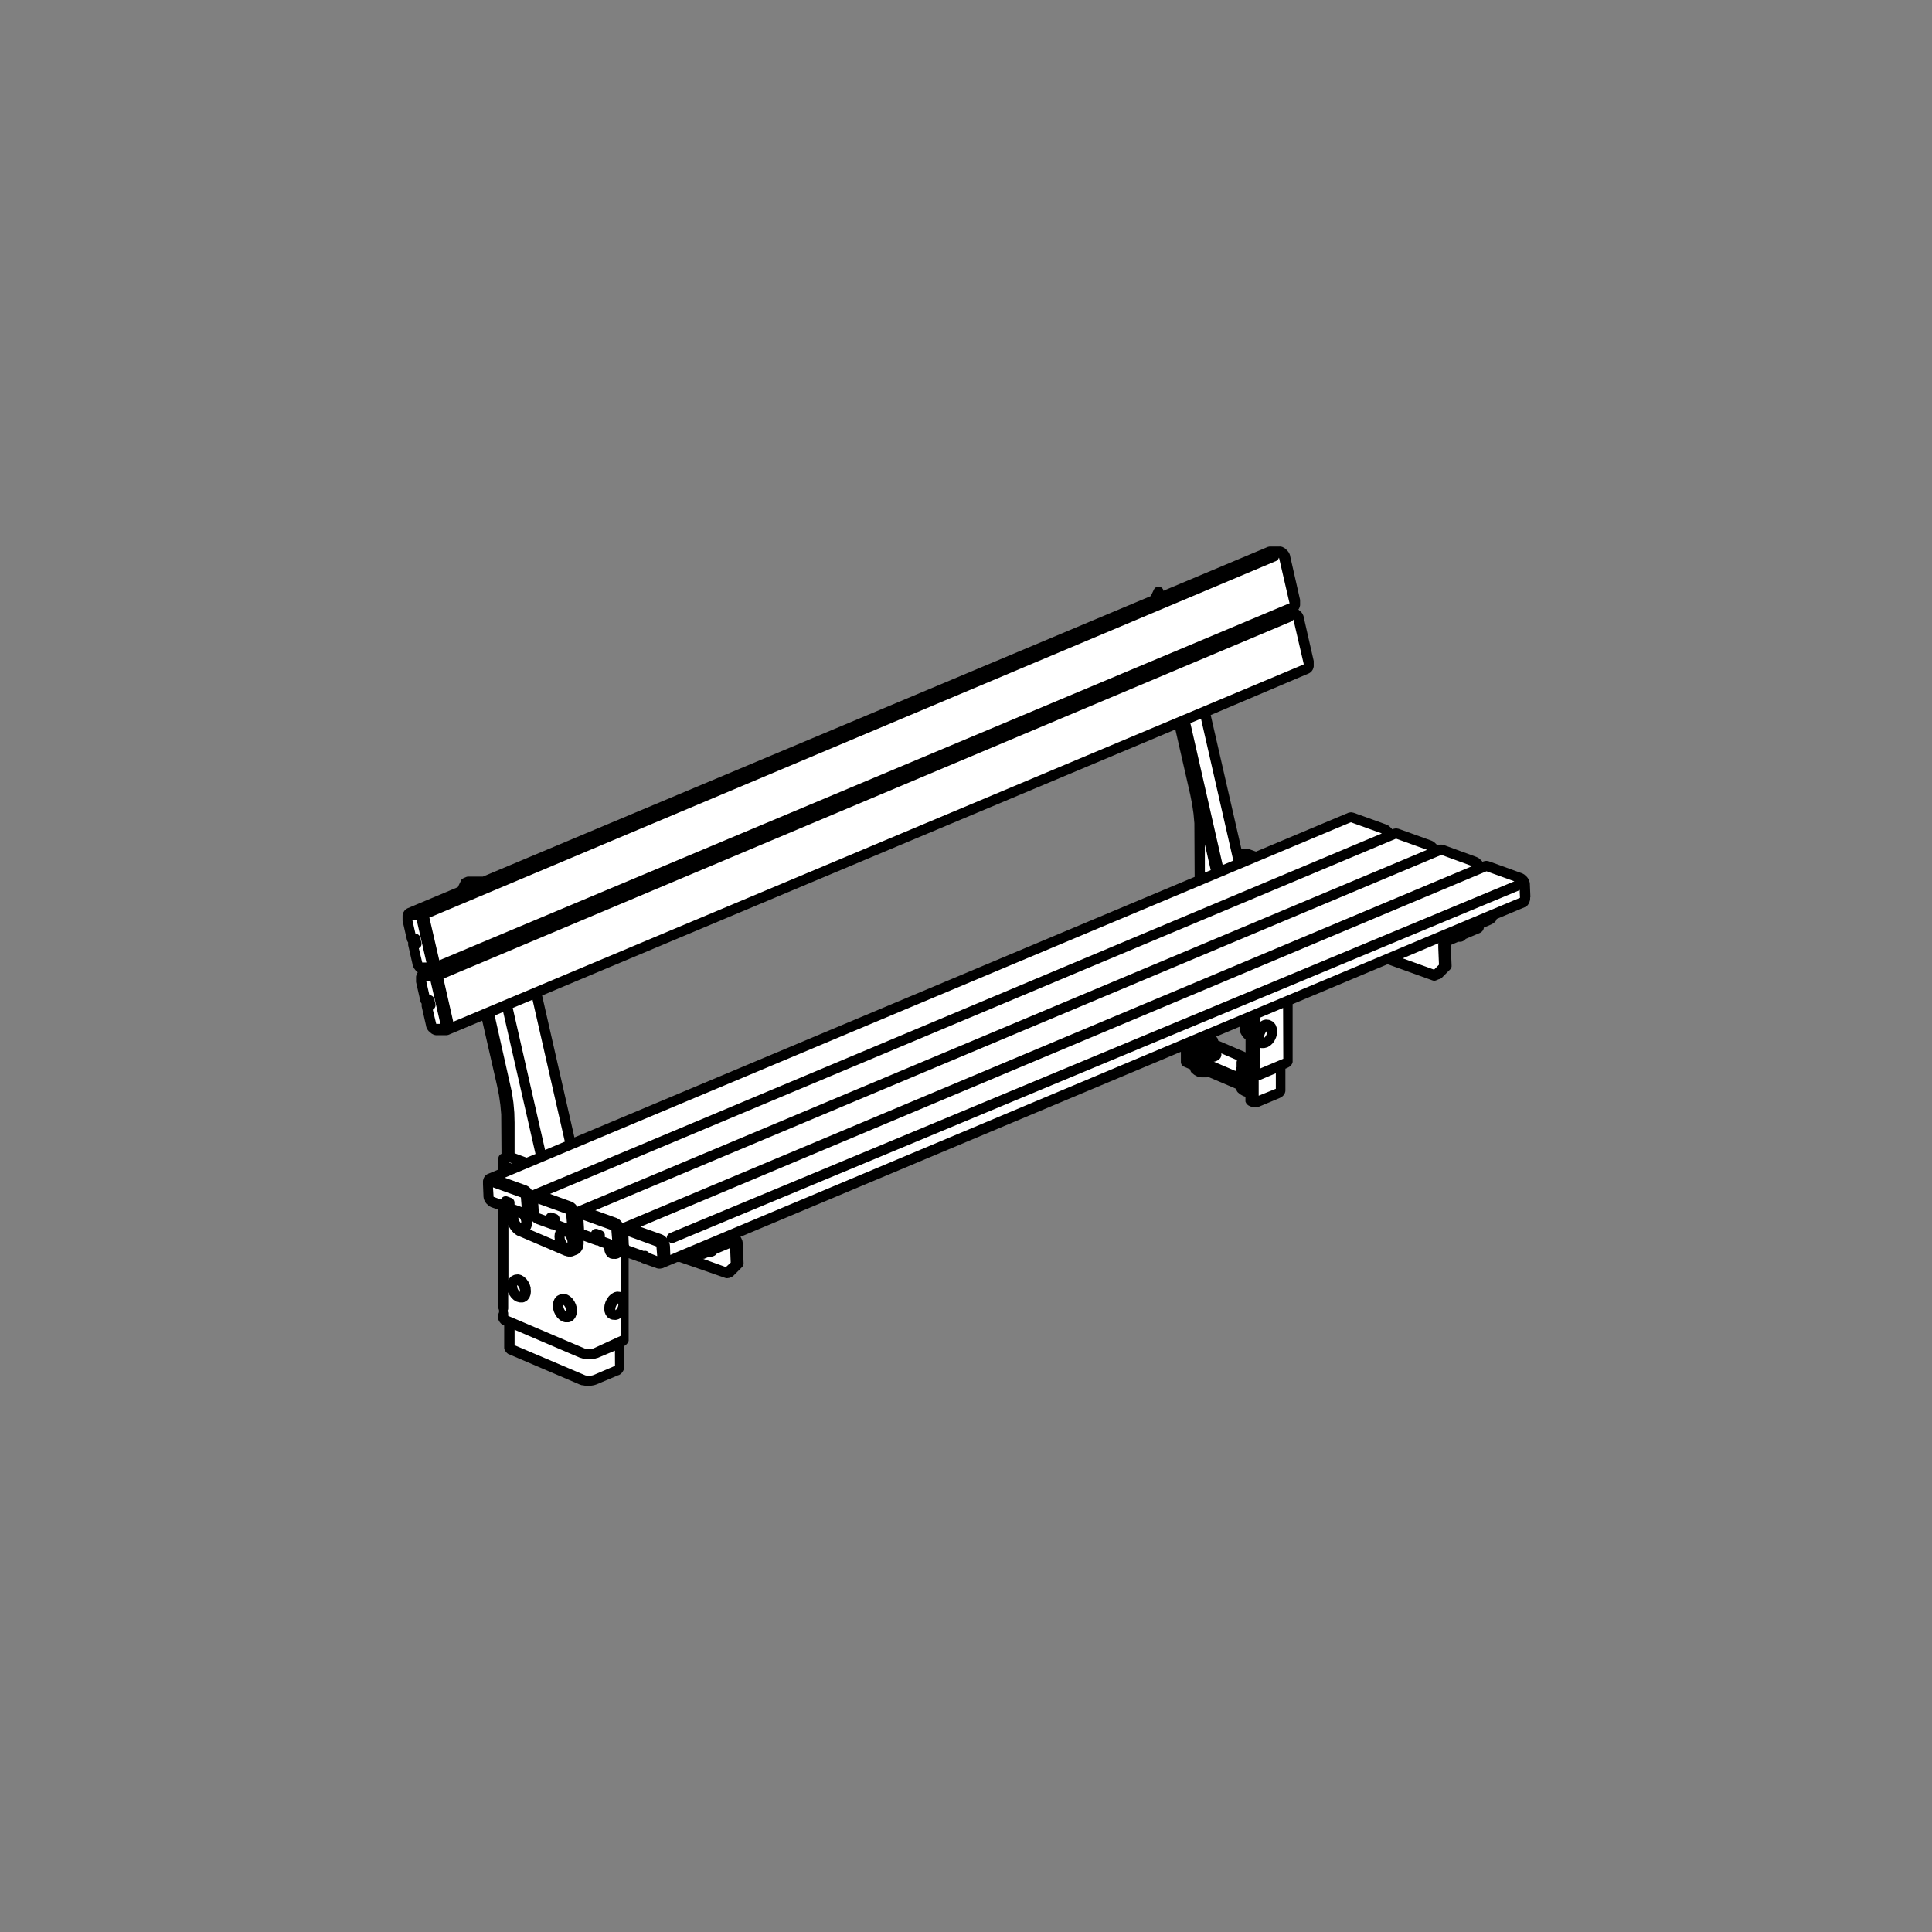 <?xml version="1.0" encoding="UTF-8"?> <svg xmlns="http://www.w3.org/2000/svg" id="Layer_1" data-name="Layer 1" viewBox="0 0 566.93 566.93"><rect x="0" y="0" width="566.93" height="566.93" fill="#808080" stroke="none"/> <defs> <style>.cls-1{fill:#fff;}</style> </defs> <path class="cls-1" d="M447.6,262.07c0-2.21-.11-3.42-1-4.09a7,7,0,0,0-2.18-.83l-8.25-2.91-2,.77s.16-.52-.52-1.37-9.92-3.81-10.39-4.12-2.36.7-2.36.7a2.56,2.56,0,0,0-1.79-2.2c-1.75-.64-7.62-2.57-8.64-3.14s-2.7.56-2.7.56a3.55,3.55,0,0,0-.88-1.59c-.76-.86-9.8-3.82-10.52-4s-24.17,10-27.81,11.62l-2.9-.94-2.67.09-9.5-41.72,28-11.76a7.73,7.73,0,0,0,2.22-1,2,2,0,0,0,.22-2c-.28-1-2.53-12.66-3.49-13.67-.75-.77-2.56-.62-3.67-.72a.15.15,0,0,1,0-.29c.82-.34,2.22-.93,2.62-1.12.57-.29.68-1.36.23-3.16-.23-.93-1.28-6.36-2-9.52-.58-2.58-1.21-3.47-1.89-3.7a7.11,7.11,0,0,0-3.85.05c-1.12.5-27.3,11.55-27.3,11.55l-3.92-.3-.95.34-1,2.45-197,82.66-4.4,0-.82.24-1.17,2.55-15.12,6.35s-1.06.28-.71,2c.22,1.12,1.29,5.66,1.29,5.66h1.09l.16.76-.89.54s.53,3,1,5.12a3,3,0,0,0,1.68,2.36c.21.06,2.15.17,3,.21a.08.08,0,0,1,0,.16c-.92.49-3.09.93-3.28,2.08s1.22,6.79,1.22,6.79l1.16,0,.21.84-1,.4s1.09,5.2,1.38,6.13a2.23,2.23,0,0,0,2.1,1.55c2.2.16,2.58,0,3.53-.56s10.62-4.41,10.62-4.41,4.79,21.14,5.53,25.7.46,16.44.46,16.44l-1,.41-.19,4.17s-1.95.78-3.1,1.26-1.48.47-1.39,2.18-.17,3.69.67,4.66a3,3,0,0,0,1.55,1,22.53,22.53,0,0,0,2.25.85l-.1,29.56,0,2a3,3,0,0,0,.45,1.41,5.43,5.43,0,0,0,1.59,1l-.06,5.15.26,2.21a1.78,1.78,0,0,0,1,.91c1.85.84,19,8.07,19.59,8.33a6.36,6.36,0,0,0,4.29.33l5.93-2.47c.82-.35,1.49-.68,1.47-1.89,0-.83.18-5.85,0-6.54a4.61,4.61,0,0,0,1.35-.72c.76-.57.41-2.4.41-3.92v-6l-.08-6.94.08-8.87s-.11-.64,2.12.16l2.79,1,.64-.07s0,.38.63.62a28.25,28.25,0,0,0,4.33,1.5c.8.06,4.69-1.91,5.24-2.19.45.11,1.11.28,1.56.44l12,4.44,1.09-.34,2.56-2.43s-.11-4.52-.21-5.46-.07-1.73-1.21-2.14l-1.49-.54,7.27-3.05,129.94-54.5c-.21.47-.32,1.16-.57,1.29-.63.31-2.41,1.06-2.41,1.06l0,4.06,2.74,1.17v.92s.22.63,1.54.89a5.36,5.36,0,0,0,2.45-.11l9.53,4.18,0,.83a5,5,0,0,0,1.27.82,4.31,4.31,0,0,0,1.39.21s-.2,2.29.34,2.61a1.71,1.71,0,0,0,1.94.19l5.85-2.46c.93-.39.81-1.22.81-1.68v-6.47l1.42-.59c1.1-.47.77-1,.77-1.53V293.77l2.7-1.13,26.42-11.1,13.95,4.85L422,286l2.49-2.55s-.27-4.73-.27-5.6.32-1.69,2-2.27,7.08-3,7.08-3A1,1,0,0,0,434,272a2.48,2.48,0,0,0,.06-1s3.62-1.36,3.82-1.82.33-.86.33-.86,7.85-3.14,8.64-3.5S447.6,263.79,447.6,262.07Zm-100.72-1.46L167.61,335.89c-.94-4-3.47-14.79-4.38-18.75-1.26-5.55-5.82-25.88-5.82-25.88L346,212.1s5.86,23.87,6,29,.11,7.5.11,7.5v9.81h0Zm20.06,49.69-1.52.23-9.46-4a2.23,2.23,0,0,0,0-1c-.16-.67-1.57-1-2.7-1a.15.15,0,0,1-.05-.3l13-5.47a1.75,1.75,0,0,0,.46,1.11,2.47,2.47,0,0,0-1.43,2.28,3.36,3.36,0,0,0,.83,1.55l.91.5Z"></path> <path d="M169.21,383.56l-.2-.69a.92.92,0,0,0-.09-.23l-.31-.66a1,1,0,0,0-.13-.22l-.4-.57a2,2,0,0,0-.19-.22l-.47-.45a1.39,1.39,0,0,0-.27-.21l-.5-.3a1.52,1.52,0,0,0-.4-.16l-.5-.13a1.41,1.41,0,0,0-.54,0l-.47.05a1.51,1.51,0,0,0-.42.1l-.17.07L164,380h0l-.41.22a1.46,1.46,0,0,0-.44.38l-.31.39a1.34,1.34,0,0,0-.23.4l-.2.53a1.55,1.55,0,0,0-.08.36l-.07.63a1.5,1.5,0,0,0,0,.3l.06.68a2,2,0,0,0,0,.26l.2.69a1.17,1.17,0,0,0,.09.24l.31.65a1,1,0,0,0,.13.22l.4.57a1.37,1.37,0,0,0,.19.22l.47.45a1.39,1.39,0,0,0,.27.21l.5.3a2,2,0,0,0,.4.17l.5.13a1.58,1.58,0,0,0,.38,0h.16l.47,0,.09,0a1,1,0,0,0,.23-.06l.09,0,.17-.07.16-.08.4-.22a1.46,1.46,0,0,0,.44-.38l.31-.38a1.53,1.53,0,0,0,.23-.41l.2-.53a1.45,1.45,0,0,0,.08-.36l.07-.62a1.6,1.6,0,0,0,0-.31l-.06-.68A2,2,0,0,0,169.21,383.56Zm-3.93-.66.27.2.24.35.21.43.12.44,0,.39,0,.19h0l-.24-.23-.25-.35-.2-.43-.12-.44,0-.39Z"></path> <path d="M449.07,263.26V263l-.14-3.48a.57.57,0,0,0,0-.13l-.05-.37a1.1,1.1,0,0,0-.06-.26l-.1-.33a1.6,1.6,0,0,0-.1-.23l-.16-.31a1.64,1.64,0,0,0-.14-.22l-.2-.27-.12-.13,0,0-.06-.05h0l-.55-.51a1.37,1.37,0,0,0-.29-.2l-.35-.19-.2-.08L437,252.78a.86.86,0,0,0-.23-.06l-.35-.07a1.63,1.63,0,0,0-.54,0l-.32.06a1.58,1.58,0,0,0-.31.09l-.23.1v0l-.2-.27-.12-.12,0,0-.19-.18-.15-.13-.27-.25a1.37,1.37,0,0,0-.29-.2l-.35-.19-.2-.09L423.77,248l-.24-.07-.34-.06a1.32,1.32,0,0,0-.56,0l-.31.06a1.58,1.58,0,0,0-.31.09l-.23.09h0l-.2-.27-.12-.13,0,0-.61-.57a1.87,1.87,0,0,0-.29-.2l-.35-.19-.2-.08-9.48-3.42a.86.86,0,0,0-.23-.06l-.35-.07a1.69,1.69,0,0,0-.55,0l-.31.06a1.58,1.58,0,0,0-.31.09l-.23.1v0l-.2-.26-.12-.13,0,0-.61-.56a1.37,1.37,0,0,0-.29-.2l-.35-.19-.2-.08-9.47-3.42-.24-.06-.34-.07a1.51,1.51,0,0,0-.56,0l-.31.06a1.58,1.58,0,0,0-.31.09l-27,11.35-2.1-.76a1.77,1.77,0,0,0-.56-.09l-1.62.05-9-39.27L384,197.63a1.26,1.26,0,0,0,.26-.13l.26-.18a1.65,1.65,0,0,0,.4-.39l.2-.29a1.42,1.42,0,0,0,.2-.41l.12-.38a1.09,1.09,0,0,0,.06-.36l0-.34a2,2,0,0,0,0-.25v-.16h0v-.09a1.5,1.5,0,0,0,0-.2h0l0-.36a.59.59,0,0,0,0-.13l-2.92-12.8,0-.12-.12-.37a.94.94,0,0,0-.1-.23l-.16-.31a1.09,1.09,0,0,0-.14-.23l-.19-.25h0a1.22,1.22,0,0,0-.15-.17l-.05,0h0l-.55-.51a1,1,0,0,0-.13-.09l.13-.19a1.47,1.47,0,0,0,.19-.4l.12-.38a1.36,1.36,0,0,0,.07-.35v-.35a2.09,2.09,0,0,0,0-.25v-.17h0v-.09a1.41,1.41,0,0,0,0-.2h0l0-.35,0-.13-2.91-12.8s0-.08,0-.12l-.12-.37a.92.92,0,0,0-.09-.23l-.16-.31a1.76,1.76,0,0,0-.14-.23l-.21-.26a1.07,1.07,0,0,0-.14-.16l-.61-.57a1.21,1.21,0,0,0-.3-.2l-.35-.19a1.5,1.5,0,0,0-.42-.15l-.35-.06a1.15,1.15,0,0,0-.26,0l-2.58,0a1,1,0,0,0-.29,0l-.32.06a1.58,1.58,0,0,0-.31.09l-30.51,12.82a1.5,1.5,0,0,0-2.82-.35l-.92,1.92-196,82.33-.2,0-4.08,0a1.67,1.67,0,0,0-.59.11l-.83.35-.1.06a2,2,0,0,0-.28.19l-.09.07a1.33,1.33,0,0,0-.28.39l0,0,0,.05h0l-.89,1.87-14.74,6.19-.17.09-.08.05h0l-.25.17a1.42,1.42,0,0,0-.41.4l-.19.29a1.25,1.25,0,0,0-.2.4l-.12.38a1.35,1.35,0,0,0-.06.35l0,.75h0v.08s0,.07,0,.1,0,.08,0,.11l0,.37s0,.09,0,.13l1.29,5.66a1.44,1.44,0,0,0,.35.67.41.41,0,0,0,0,.11l0,.17v.08a1.33,1.33,0,0,0,0,.2s0,.08,0,.12,0,.08,0,.12l1.29,5.67,0,.12.12.37a1.6,1.6,0,0,0,.1.23l.16.31a1,1,0,0,0,.14.22l.19.26h0a.75.75,0,0,0,.15.16l0,.05h0v0l.55.5.13.09-.13.19a1.47,1.47,0,0,0-.19.4l-.12.38a1.36,1.36,0,0,0-.07.35l0,.85s0,.08,0,.12a.28.28,0,0,0,0,.09l0,.37a.59.59,0,0,0,0,.13l1.29,5.66a1.44,1.44,0,0,0,.35.67s0,.07,0,.1l0,.18v.07a1.48,1.48,0,0,0,0,.21s0,.08,0,.12a.49.49,0,0,0,0,.12l1.29,5.67,0,.12.12.37a.92.92,0,0,0,.09.23l.16.31a1.64,1.64,0,0,0,.14.22l.2.26h0a2.09,2.09,0,0,0,.14.17l.06,0h0l.55.5a1.94,1.94,0,0,0,.29.21l.36.18a1.12,1.12,0,0,0,.42.15l.35.07a1.18,1.18,0,0,0,.26,0l2.58,0h0l.27,0,.32-.06h0l.13,0a1,1,0,0,0,.16-.06h0l9.88-4.15,4.36,19.1.57,2.84.4,2.81.25,2.77.08,11.56h0a1.51,1.51,0,0,0-.92,1.37v.23l0,.11a1,1,0,0,0,0,.17l0,.12a1.09,1.09,0,0,0,0,.18v2.44l-3,1.25h0l-.05,0a.84.84,0,0,0-.21.11l-.27.18a1.48,1.48,0,0,0-.4.39l-.2.29a1.47,1.47,0,0,0-.19.4l-.12.38a1.53,1.53,0,0,0-.07.36l0,.66v.29l.14,3.47a.76.76,0,0,0,0,.15l.05.36a1.22,1.22,0,0,0,.06.26l.1.33a1.6,1.6,0,0,0,.1.23l.16.31a1.64,1.64,0,0,0,.14.22l.2.27.13.14,0,0,.06.05h0l.55.51a1.87,1.87,0,0,0,.29.2l.36.19.19.08,2,.71V384a1.52,1.52,0,0,1,0,1.51v.76a1.21,1.21,0,0,0,0,.19l0,.15,0,.13,0,.14a.56.56,0,0,0,0,.12l0,.15s0,.08,0,.11l.06.14.06.12.07.13a.75.75,0,0,0,.07.12l.08.12.07.11.09.11.09.1.09.1a.68.68,0,0,0,.12.12l.11.09.13.1.1.07.15.09.11.06.1.05.19.07v6a.62.62,0,0,0,0,.13l0,.14s0,.09,0,.13l0,.14,0,.13.05.14,0,.12.06.14.06.11.07.13a.75.75,0,0,0,.07.12l.08.12a.41.41,0,0,0,.07.11l.09.12.08.09.1.11.12.12.1.08.13.1.11.07.16.1.11.05.09,0,20.55,8.79.12.05.56.18.2,0,.67.12.18,0,.71,0h.17l.71,0,.18,0,.67-.11.2-.05.57-.18.12-.05,6.39-2.69.1,0,.11-.06.15-.09.11-.07.14-.1.1-.09.11-.1.1-.1.09-.11.09-.11a.57.57,0,0,0,.08-.13l.08-.12.07-.11.07-.13a.47.47,0,0,1,.05-.1l.06-.14a.69.69,0,0,1,0-.13l0-.14a.56.56,0,0,0,0-.12l0-.14,0-.14,0-.15a.61.61,0,0,0,0-.14v-6h0l.1,0,.11-.05.15-.09.1-.07.15-.11.1-.09a.57.57,0,0,0,.11-.11l.1-.1.09-.1.09-.11.08-.11.08-.13.07-.11.07-.14a1.17,1.17,0,0,0,0-.11l.06-.14a.36.36,0,0,0,0-.11l0-.14c0-.05,0-.09,0-.14l0-.14,0-.12,0-.15a.61.61,0,0,0,0-.14v-23.3l2.9,1.05h0l.12,0a1.8,1.8,0,0,0,.38.07h.07l.06.05a1.56,1.56,0,0,0,.45.26l4.2,1.51a.86.86,0,0,0,.23.06l.35.07a1.23,1.23,0,0,0,.27,0,1.27,1.27,0,0,0,.28,0l.32-.06h0l.16-.05.14,0h0l4.31-1.81.14,0,.19,0,.23,0h.19L212.84,375h.06a1.32,1.32,0,0,0,.44.08h0a1.76,1.76,0,0,0,.39-.06l.1,0,.08,0,.82-.34a1.63,1.63,0,0,0,.49-.33l2.56-2.57a.24.24,0,0,0,.06-.08,1.46,1.46,0,0,0,.22-.33l.07-.15a1.76,1.76,0,0,0,.07-.4.5.5,0,0,0,0-.12v0l-.23-5.68c0-.05,0-.1,0-.16l-.09-.56a1.58,1.58,0,0,0-.09-.36l-.23-.53a1.9,1.9,0,0,0-.23-.39l-.07-.08,129.26-54.3v1.09a1.13,1.13,0,0,0,0,.26v1.63a1.5,1.5,0,0,0,.91,1.38l1.84.79a1.5,1.5,0,0,0,.54,1.09l.5.41a1.07,1.07,0,0,0,.22.15l.18.1.12.07.14.08.13.07a2,2,0,0,0,.3.14l.43.14.2,0,.5.09.18,0,.54,0h.16l.54,0,.18,0,.5-.09h0l8.16,3.48a1.5,1.5,0,0,0,.55,1.11l.5.41a1.07,1.07,0,0,0,.22.15l.19.11.1.06.15.08.14.08.28.13.43.14.12,0v.84a1.36,1.36,0,0,0,0,.2l0,.12a1,1,0,0,0,0,.17l0,.11a1.8,1.8,0,0,0,.08.21l.05.1a1.28,1.28,0,0,0,.11.2l.06.09a1.24,1.24,0,0,0,.18.22l.07.07a3.11,3.11,0,0,0,.28.23,2.58,2.58,0,0,0,.37.19l.72.31.1,0a2.59,2.59,0,0,0,.37.11,1.24,1.24,0,0,0,.27,0h.14a1,1,0,0,0,.25,0h.11l.23-.06.1,0,.1,0,6.4-2.68.14-.07.44-.24a1.59,1.59,0,0,0,.33-.25l.29-.29a1.46,1.46,0,0,0,.36-.6l.1-.3a1.77,1.77,0,0,0,.07-.46V313.6l.49-.21a.61.61,0,0,0,.14-.07l.4-.21a1.46,1.46,0,0,0,.34-.26l.28-.29a1.38,1.38,0,0,0,.37-.6l.1-.3s0-.05,0-.07a.45.45,0,0,0,0-.16.77.77,0,0,0,0-.15s0,0,0-.08V294.65l27.88-11.71,13.17,4.75a1.52,1.52,0,0,0,.51.09,1.5,1.5,0,0,0,.55-.11h0l.82-.34A1.61,1.61,0,0,0,423,287l2.57-2.57v0a1.46,1.46,0,0,0,.27-.38.14.14,0,0,0,0-.06,1.11,1.11,0,0,0,.12-.43.2.2,0,0,0,0-.07c0-.05,0-.11,0-.16l-.23-5.54.05-.34.13-.23,2-.86h.17l.25,0,.16,0,.23,0,.18-.05.2-.07a1.09,1.09,0,0,0,.25-.1l.15-.09a1.24,1.24,0,0,0,.32-.23l.1-.09a1.12,1.12,0,0,0,.17-.21l4.13-1.74.1-.05.22-.13a2.15,2.15,0,0,0,.24-.18,1.81,1.81,0,0,0,.24-.24,1.79,1.79,0,0,0,.22-.34,2,2,0,0,0,.16-.49.71.71,0,0,1,0-.14l2-.85.13-.06.55-.3a1.5,1.5,0,0,0,.33-.23l.35-.34a1.54,1.54,0,0,0,.38-.59l.06-.18,8.25-3.46a1.23,1.23,0,0,0,.25-.14l.27-.18a1.48,1.48,0,0,0,.4-.39l.2-.29a2,2,0,0,0,.2-.41l.11-.38A1.37,1.37,0,0,0,449,264v-.3a1.06,1.06,0,0,0,0-.31ZM180.47,400.73v.07l-6.24,2.67-.4.13-.47.08-.55,0-.54,0-.48-.08L151,394.75v-4.54l19.29,8.26.12,0,.52.16a1.17,1.17,0,0,0,.2.06l.67.11.17,0,.72.05h.17l.72,0,.17,0,.67-.12.2-.05.52-.16.12,0,5.19-2.18Zm16.1-38.89a1.51,1.51,0,0,0-.91,1.54l-.14-.19a1.37,1.37,0,0,0-.2-.22l-.33-.29a1.37,1.37,0,0,0-.29-.2l-.35-.19-.2-.08L187.92,360,434.75,256.28l1.45-.61,8.18,2.94Zm-6.09,5.83a1.47,1.47,0,0,0-1.61-.57l-.15-.07-4.07-1.46-.14-.37v0l-.1-2.43,8.21,3,.23,2.83Zm-16.3,28-.35.11-.49.09-.54,0-.54,0-.48-.08-22.66-9.66,0-.7a1.38,1.38,0,0,0-.21-.73,1.51,1.51,0,0,0,.21-.75v-4.73s0,0,0,0l.31.66a1.27,1.27,0,0,0,.13.22l.4.57a2,2,0,0,0,.19.22l.47.45a1.39,1.39,0,0,0,.27.21l.5.3a1.52,1.52,0,0,0,.4.16l.5.13a1.65,1.65,0,0,0,.38.05h.16l.47,0,.09,0a1,1,0,0,0,.23-.06l.09,0,.17-.07.16-.08.4-.23a1.43,1.43,0,0,0,.44-.37l.31-.39a1.34,1.34,0,0,0,.23-.4l.2-.53a2.11,2.11,0,0,0,.09-.36l.06-.63a1.5,1.5,0,0,0,0-.3l-.06-.68a2.56,2.56,0,0,0,0-.27l-.2-.68a1.17,1.17,0,0,0-.09-.24l-.31-.65a1,1,0,0,0-.13-.22l-.4-.57a2,2,0,0,0-.19-.22l-.47-.45a1.39,1.39,0,0,0-.27-.21l-.5-.3a1.78,1.78,0,0,0-.4-.17l-.5-.13a1.64,1.64,0,0,0-.54,0l-.47.05a2,2,0,0,0-.42.11l-.17.07-.12.06h0l-.4.22a1.43,1.43,0,0,0-.44.37l-.31.39a1.41,1.41,0,0,0-.19.34V359.45l.08.19,0,.12.24.44.06.11.27.42.08.11.29.38.09.1.32.34.11.11.34.29.13.1.35.24.17.1.35.18.09,0,13.56,5.8.1,0,.36.12a.86.86,0,0,0,.23.06l.35.06a1.07,1.07,0,0,0,.25,0h.35a1.36,1.36,0,0,0,.29,0l.32-.06a1.42,1.42,0,0,0,.29-.1l.79-.33.05,0,.28-.12.26-.14.27-.19.22-.19.23-.24a1.57,1.57,0,0,0,.17-.21l.2-.3a1.28,1.28,0,0,0,.11-.2l.16-.35a1.54,1.54,0,0,0,.08-.19l.11-.39a1.16,1.16,0,0,0,0-.18l.07-.42a1,1,0,0,0,0-.17l0-.52v-.32l3.53,1.27a1.47,1.47,0,0,0,.54.1h.07l.06,0a1.26,1.26,0,0,0,.45.26l1.4.51v.11l.07.62a1.53,1.53,0,0,0,.08.37l.2.52a1.52,1.52,0,0,0,.24.41l.31.39a1.43,1.43,0,0,0,.44.37l.41.23.07,0,.07,0,.16.07.09,0a1.11,1.11,0,0,0,.26.07l.08,0,.47,0h.16a1.5,1.5,0,0,0,.37,0l.51-.13a1.68,1.68,0,0,0,.39-.16l.51-.3v10.36a2.86,2.86,0,0,0-.28-.07l-.48-.05a1.31,1.31,0,0,0-.52,0l-.51.12a1.42,1.42,0,0,0-.4.17l-.51.3a1.05,1.05,0,0,0-.27.2l-.48.45a1.24,1.24,0,0,0-.18.22l-.41.57a1,1,0,0,0-.13.22l-.32.65-.09.24-.19.69a1.09,1.09,0,0,0-.05.26l-.07.68a1.61,1.61,0,0,0,0,.31l.07.62a1.18,1.18,0,0,0,.09.37l.19.52a1.76,1.76,0,0,0,.24.42l.31.38a1.43,1.43,0,0,0,.44.37l.39.22.16.08.16.07.09,0a1.11,1.11,0,0,0,.26.07l.08,0,.47.05h.16a1.5,1.5,0,0,0,.37,0l.51-.13a1.68,1.68,0,0,0,.39-.16l.51-.3v5.26Zm-29.34-44.47,0,0v0l-.18-2.78,8.19,2.95.23,2.83-2.1-.75,0-.59a1.49,1.49,0,0,0-1-1.35l-1.08-.39a1.5,1.5,0,0,0-1.4.2,1.46,1.46,0,0,0-.5.68ZM353.56,248.5v-.72l1.72,7.55-1.72.72Zm-4.3-15.34.56,2.84.41,2.81.25,2.77.08,15.74-182,76.45-9.49-41.65L344.9,214.06ZM165.75,335l-5.8,2.44-9.49-41.65,5.8-2.44Zm-8.61,3.62-2.62,1.09L151,338.4v-9l-.08-2.89-.26-2.95-.44-3L145.16,298l2.49-1.05Zm-6.83,2.86-1.09-.39V341h0l1.17.41ZM177.48,363l0-.58a1.48,1.48,0,0,0-1-1.35l-1.08-.39a1.5,1.5,0,0,0-1.4.2,1.41,1.41,0,0,0-.5.68l-2.11-.76h0l0,0-.17-2.79,8.18,2.95.23,2.84Zm-24.93-5.59.08.11.2.42.12.44,0,.39v.15l-.27-.2-.24-.35-.2-.42-.13-.44,0-.26Zm13.13,5.36.26.2.25.35.2.42.12.44,0,.39,0,.19h0l-.25-.23-.24-.35-.21-.42-.12-.44,0-.39Zm-10.11-2a1.52,1.52,0,0,0,.24-.41l.19-.53a1.36,1.36,0,0,0,.09-.36l.07-.62a1.61,1.61,0,0,0,0-.31l0-.27.43.39a1.15,1.15,0,0,0,.29.2l.35.19.2.09,4.16,1.5a1.71,1.71,0,0,0,.54.1h.07l.06,0a1.56,1.56,0,0,0,.45.26l.36.13,0,.05-.19.52a1.18,1.18,0,0,0-.09.37l-.07.62a1.6,1.6,0,0,0,0,.31l.07.67a1.09,1.09,0,0,0,.05.26v0l-7.3-3.1Zm8.64-2.57,0-.59a1.5,1.5,0,0,0-1-1.35l-1.08-.39a1.52,1.52,0,0,0-1.4.2,1.58,1.58,0,0,0-.51.69l-2.1-.76,0,0,0,0-.17-2.78,8.19,2.95.23,2.84Zm17.23,24.45,0,.39-.13.44-.2.42-.25.34-.24.24h0l-.05-.2,0-.39.13-.43.2-.42.24-.35.25-.23,0,0Zm-29.72-5.55.27.2.24.35.21.43.12.43,0,.4,0,.19h0l-.24-.24-.25-.35-.2-.42-.12-.44,0-.39ZM432,254.16,182.93,358.8h0l-.11.06-.14.08h0a1,1,0,0,0-.11-.17l-.29-.38a2.09,2.09,0,0,0-.2-.22l-.33-.29a1.37,1.37,0,0,0-.29-.2l-.36-.19-.19-.09-6.23-2.24,248.28-104.3ZM169.67,354h0l-.1.05-.16.08h0a.91.91,0,0,0-.11-.16l-.29-.39a1.34,1.34,0,0,0-.2-.21l-.33-.3-.29-.2-.35-.18a.88.88,0,0,0-.2-.09l-6.23-2.25L408.21,246.71l1.45-.61,9.1,3.28Zm-13.3-4.78-.13.08-.12.06h0a1.63,1.63,0,0,0-.11-.17l-.29-.38a1.37,1.37,0,0,0-.2-.22l-.33-.29a1.37,1.37,0,0,0-.29-.2l-.36-.19-.19-.08-6.23-2.25,204.53-85.92h0l43.74-18.37,9.1,3.28Zm205.54-96.69-3.12,1.31-9.49-41.65,3.12-1.3ZM133,299.82l-2.85-12.53a.56.56,0,0,0,0-.12l-.06-.19.17,0a1.49,1.49,0,0,0,.58-.11l248-104.47a1.49,1.49,0,0,0,.7-.61l3,12.94,0,.25Zm-5.24-5.22-.13-.58v0l-.19-.84A1.51,1.51,0,0,0,126,292l-.91-4h1.27l2.87,12.44H128l-1-4.16a1.61,1.61,0,0,0,.47-.39A1.51,1.51,0,0,0,127.76,294.6Zm-4.11-18-.13-.58V276l-.19-.84a1.5,1.5,0,0,0-1.42-1.17l-.91-4h1.27l2.86,12.44H123.9l-1-4.17a1.57,1.57,0,0,0,.47-.38A1.45,1.45,0,0,0,123.65,276.58ZM378.43,177,128.9,281.8,126,269.27s0,0,0-.06a1.47,1.47,0,0,0,.4-.1l248-104.47a1.46,1.46,0,0,0,.87-1l.07.11,3,13ZM213,371.81l-6.74-2.43.26,0,.12,0,1.43-.6h.23l.25,0,.15,0,.24-.05.18-.05.2-.06.25-.11.15-.08a1.44,1.44,0,0,0,.32-.23l.1-.1a1.45,1.45,0,0,0,.19-.23l3.92-1.64.17,4.27Zm.23-10.54h0l-3,1.27h0L199,367.25h0l-2.31,1-.09-2.4c0-.05,0-.1,0-.14l-.06-.48a1,1,0,0,0-.06-.25l-.15-.48a.14.14,0,0,1,0-.06,1.42,1.42,0,0,0,.89.31,1.49,1.49,0,0,0,.58-.11L445.58,261.36a1.54,1.54,0,0,0,.37-.23l0,.61.08,1.66v.05l-8.77,3.68h0l-59.83,25.14h0l-9.79,4.11h0l-.78.33,0,0-14.51,6.09h0Zm158.58-58.58,0,.4-.13.43-.2.42-.25.35-.24.23,0,0,0-.2,0-.39.12-.44.21-.42.25-.35.24-.23,0,0Zm-15.59,8.83.2,0,.4-.13a1.19,1.19,0,0,0,.26-.11l.31-.17a1.23,1.23,0,0,0,.34-.26l.2-.19a1.42,1.42,0,0,0,.36-.6l.07-.21a1.51,1.51,0,0,0,0-.76l4.65,2-.08.21s0,.06,0,.08l-.06.22s0,.09,0,.14,0,.07,0,.1v1.28a1.38,1.38,0,0,0-.14.3l-.1.32a.06.06,0,0,1,0,0,1.5,1.5,0,0,0-.05.37v0h0v.16l-6.46-2.76Zm7.59-10.16,0,.4a1.5,1.5,0,0,0,0,.3l0,.37v0a2.09,2.09,0,0,0,.08.34l.12.32a1.24,1.24,0,0,0,.1.2l.1.18.09.16.2.3a.38.38,0,0,0,.09.13l.33.41a1.4,1.4,0,0,0,.58.44l0,0v3.88l-8.08-3.46s0-.07,0-.1,0-.08,0-.12a1.29,1.29,0,0,0-.08-.28s0,0,0,0a1.38,1.38,0,0,0-.17-.29l-.06-.08-.16-.17-.05-.05-.06-.05,7-2.94S363.79,301.33,363.78,301.36Zm5.54,20.16v-4.58l.09,0,.11,0,.1,0,4.73-2v4.55Zm7.22-10.84-6.82,2.87v-6.07h0l.09,0,.26.07.08,0,.47,0h.16a1.5,1.5,0,0,0,.37-.05l.51-.13a1.52,1.52,0,0,0,.4-.16l.51-.3.26-.2.48-.45a2,2,0,0,0,.19-.22l.41-.57a2.53,2.53,0,0,0,.13-.22l.31-.66a.92.92,0,0,0,.09-.23l.2-.69a2.56,2.56,0,0,0,0-.27l.07-.68a1.5,1.5,0,0,0,0-.3l-.07-.62a1.18,1.18,0,0,0-.09-.37l-.19-.52a1.76,1.76,0,0,0-.24-.42l-.31-.39a1.73,1.73,0,0,0-.44-.37l-.41-.22h0l-.13-.06-.16-.07a1.62,1.62,0,0,0-.43-.12l-.48-.05a1.59,1.59,0,0,0-.53,0l-.51.13a1.46,1.46,0,0,0-.39.16l-.51.3a1,1,0,0,0-.16.12v-1.28l6.82-2.87Zm45.55-33.9-.07.27a1.26,1.26,0,0,0,0,.27l0,.62v.15l.2,5-1.43,1.44-9.21-3.32Z"></path> </svg> 